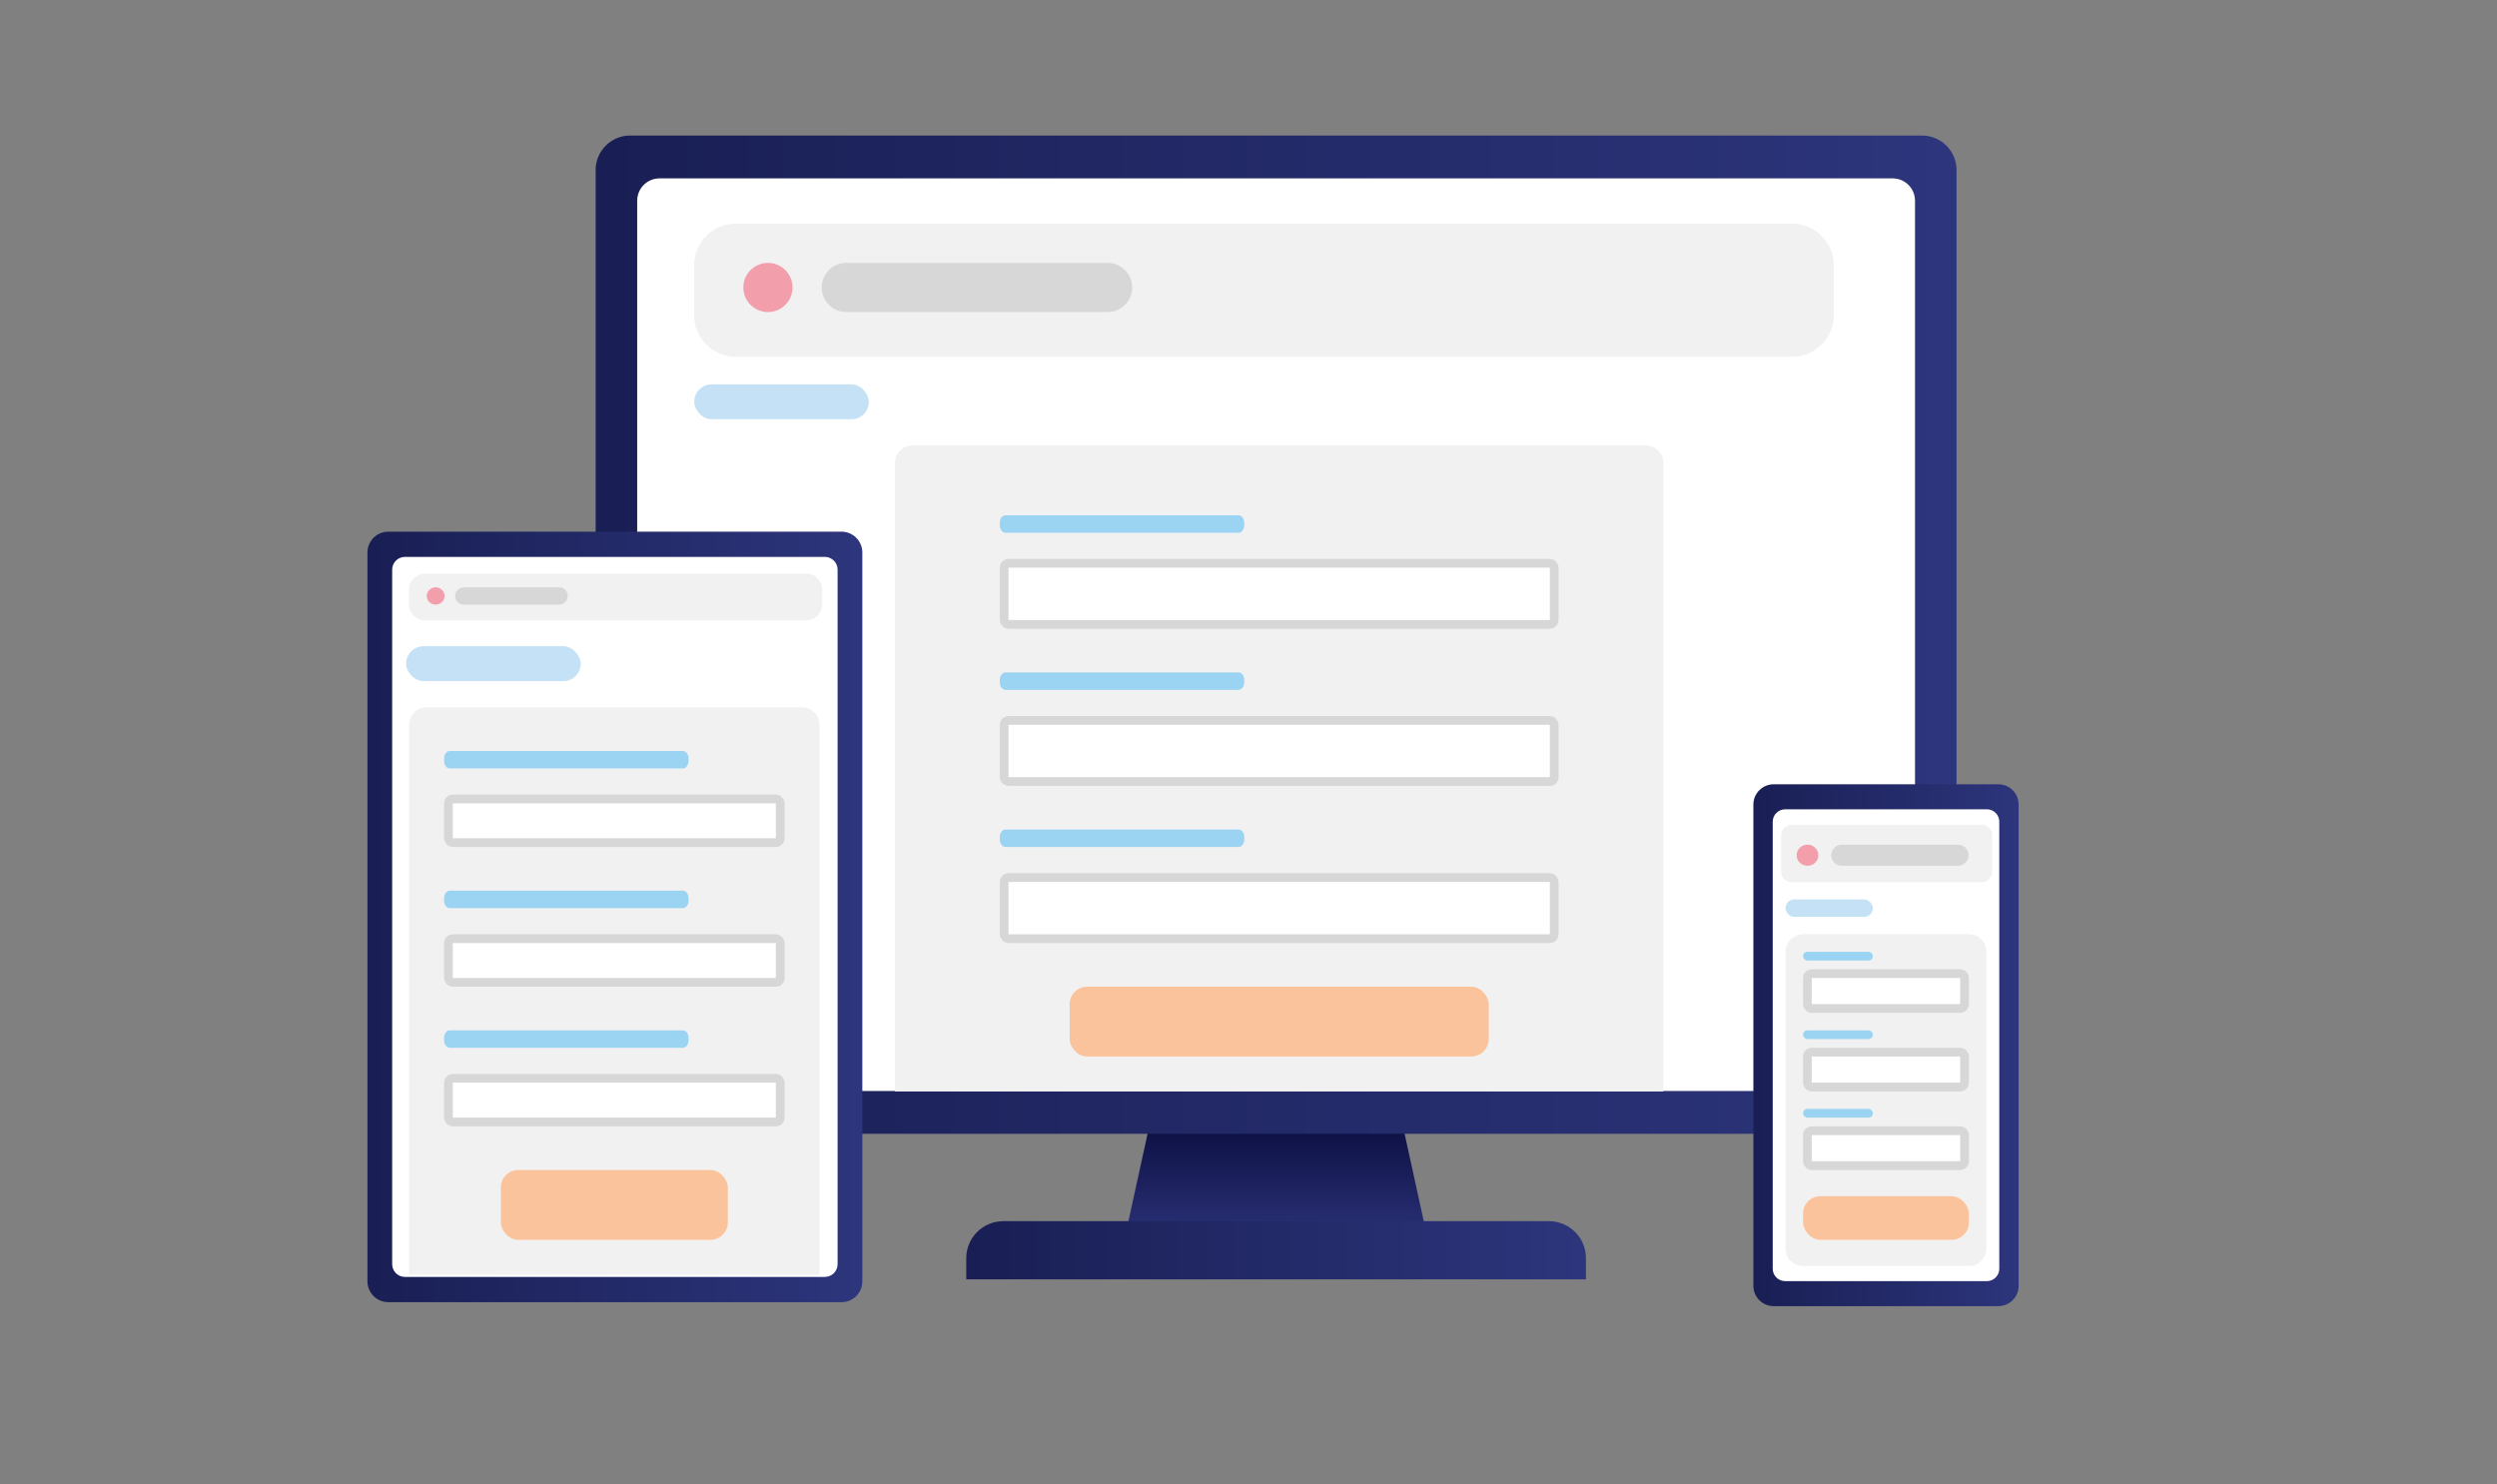 <svg width="286" height="170" viewBox="0 0 286 170" fill="none" xmlns="http://www.w3.org/2000/svg">
<rect x="0" y="0" width="286" height="170" fill="#808080" stroke="none"/>
<path d="M163.844 143.402H128.476L135.726 110.329H156.593L163.844 143.402Z" fill="url(#paint0_linear_499_5096)"/>
<path d="M114.906 139.891H177.415C179.751 139.891 181.649 141.787 181.649 144.125V146.557H110.673V144.125C110.673 141.788 112.569 139.891 114.907 139.891H114.906Z" fill="url(#paint1_linear_499_5096)"/>
<path d="M220.144 15.527H72.176C69.993 15.527 68.223 17.297 68.223 19.48V125.932C68.223 128.115 69.993 129.885 72.176 129.885H220.144C222.327 129.885 224.097 128.115 224.097 125.932V19.48C224.097 17.297 222.327 15.527 220.144 15.527Z" fill="url(#paint2_linear_499_5096)"/>
<path d="M216.778 20.433H75.543C74.128 20.433 72.981 21.58 72.981 22.995V122.416C72.981 123.831 74.128 124.978 75.543 124.978H216.778C218.193 124.978 219.34 123.831 219.34 122.416V22.995C219.34 21.58 218.193 20.433 216.778 20.433Z" fill="white"/>
<path d="M205.261 25.628H84.289C81.644 25.628 79.499 27.772 79.499 30.417V36.081C79.499 38.726 81.644 40.87 84.289 40.87H205.261C207.906 40.87 210.05 38.726 210.05 36.081V30.417C210.05 27.772 207.906 25.628 205.261 25.628Z" fill="#F1F1F1"/>
<path d="M87.959 35.748C89.514 35.748 90.775 34.487 90.775 32.932C90.775 31.376 89.514 30.115 87.959 30.115C86.403 30.115 85.142 31.376 85.142 32.932C85.142 34.487 86.403 35.748 87.959 35.748Z" fill="#F29FAB"/>
<path d="M126.866 30.115H96.932C95.376 30.115 94.115 31.376 94.115 32.932C94.115 34.487 95.376 35.748 96.932 35.748H126.866C128.421 35.748 129.682 34.487 129.682 32.932C129.682 31.376 128.421 30.115 126.866 30.115Z" fill="#D7D7D7"/>
<path d="M96.382 60.904H44.473C43.155 60.904 42.086 61.973 42.086 63.291V146.781C42.086 148.099 43.155 149.168 44.473 149.168H96.382C97.701 149.168 98.77 148.099 98.77 146.781V63.291C98.77 61.973 97.701 60.904 96.382 60.904Z" fill="url(#paint3_linear_499_5096)"/>
<path d="M94.478 63.795H46.377C45.572 63.795 44.919 64.448 44.919 65.254V144.817C44.919 145.623 45.572 146.276 46.377 146.276H94.478C95.283 146.276 95.936 145.623 95.936 144.817V65.254C95.936 64.448 95.283 63.795 94.478 63.795Z" fill="white"/>
<rect x="46.514" y="74.028" width="20" height="4" rx="2" fill="#C5E1F6"/>
<path d="M92.301 65.7H48.718C47.676 65.7 46.831 66.545 46.831 67.587V69.182C46.831 70.224 47.676 71.069 48.718 71.069H92.301C93.343 71.069 94.187 70.224 94.187 69.182V67.587C94.187 66.545 93.343 65.7 92.301 65.7Z" fill="#F1F1F1"/>
<path d="M46.864 83.028C46.864 81.924 47.759 81.028 48.864 81.028H91.864C92.968 81.028 93.864 81.924 93.864 83.028V146.028H46.864V83.028Z" fill="#F1F1F1"/>
<path d="M78.206 86.028H51.521C51.158 86.028 50.864 86.413 50.864 86.887V87.169C50.864 87.644 51.158 88.028 51.521 88.028H78.206C78.569 88.028 78.864 87.644 78.864 87.169V86.887C78.864 86.413 78.569 86.028 78.206 86.028Z" fill="#9BD3F2"/>
<rect x="51.364" y="91.528" width="38" height="5" rx="0.5" fill="white" stroke="#D7D7D7" stroke-linejoin="round"/>
<path d="M78.206 102.028H51.521C51.158 102.028 50.864 102.413 50.864 102.887V103.17C50.864 103.644 51.158 104.028 51.521 104.028H78.206C78.569 104.028 78.864 103.644 78.864 103.17V102.887C78.864 102.413 78.569 102.028 78.206 102.028Z" fill="#9BD3F2"/>
<rect x="51.364" y="107.528" width="38" height="5" rx="0.5" fill="white" stroke="#D7D7D7" stroke-linejoin="round"/>
<path d="M78.206 118.028H51.521C51.158 118.028 50.864 118.413 50.864 118.887V119.17C50.864 119.644 51.158 120.028 51.521 120.028H78.206C78.569 120.028 78.864 119.644 78.864 119.17V118.887C78.864 118.413 78.569 118.028 78.206 118.028Z" fill="#9BD3F2"/>
<rect x="51.364" y="123.528" width="38" height="5" rx="0.5" fill="white" stroke="#D7D7D7" stroke-linejoin="round"/>
<rect x="57.364" y="134.028" width="26" height="8" rx="2" fill="#FBC39B"/>
<path d="M49.899 69.264C50.464 69.264 50.921 68.82 50.921 68.272C50.921 67.725 50.464 67.28 49.899 67.28C49.335 67.28 48.878 67.725 48.878 68.272C48.878 68.82 49.335 69.264 49.899 69.264Z" fill="#F29FAB"/>
<path d="M64.042 67.28H53.126C52.578 67.28 52.133 67.725 52.133 68.272C52.133 68.82 52.578 69.264 53.126 69.264H64.042C64.59 69.264 65.034 68.82 65.034 68.272C65.034 67.725 64.59 67.28 64.042 67.28Z" fill="#D7D7D7"/>
<path d="M228.884 89.842H203.153C201.868 89.842 200.827 90.884 200.827 92.169V147.297C200.827 148.582 201.868 149.624 203.153 149.624H228.884C230.169 149.624 231.211 148.582 231.211 147.297V92.169C231.211 90.884 230.169 89.842 228.884 89.842Z" fill="url(#paint4_linear_499_5096)"/>
<path d="M227.573 92.708H204.466C203.681 92.708 203.044 93.344 203.044 94.129V145.337C203.044 146.122 203.681 146.758 204.466 146.758H227.573C228.358 146.758 228.994 146.122 228.994 145.337V94.129C228.994 93.344 228.358 92.708 227.573 92.708Z" fill="white"/>
<rect x="204.514" y="103.028" width="10" height="2" rx="1" fill="#C5E1F6"/>
<path d="M204.514 109.028C204.514 107.924 205.41 107.028 206.514 107.028H225.514C226.619 107.028 227.514 107.924 227.514 109.028V143.028C227.514 144.133 226.619 145.028 225.514 145.028H206.514C205.41 145.028 204.514 144.133 204.514 143.028V109.028Z" fill="#F1F1F1"/>
<rect x="206.514" y="109.028" width="8" height="1" rx="0.5" fill="#9BD3F2"/>
<rect x="207.014" y="111.528" width="18" height="4" rx="0.5" fill="white" stroke="#D7D7D7" stroke-linejoin="round"/>
<rect x="206.514" y="118.028" width="8" height="1" rx="0.5" fill="#9BD3F2"/>
<rect x="207.014" y="120.528" width="18" height="4" rx="0.5" fill="white" stroke="#D7D7D7" stroke-linejoin="round"/>
<rect x="206.514" y="127.028" width="8" height="1" rx="0.5" fill="#9BD3F2"/>
<rect x="207.014" y="129.528" width="18" height="4" rx="0.5" fill="white" stroke="#D7D7D7" stroke-linejoin="round"/>
<rect x="206.514" y="137.028" width="19" height="5" rx="2" fill="#FBC39B"/>
<path d="M227.016 94.511H205.171C204.532 94.511 204.015 95.028 204.015 95.667V99.901C204.015 100.54 204.532 101.057 205.171 101.057H227.016C227.654 101.057 228.172 100.54 228.172 99.901V95.667C228.172 95.028 227.654 94.511 227.016 94.511Z" fill="#F1F1F1"/>
<path d="M207.026 99.177C207.714 99.177 208.272 98.635 208.272 97.968C208.272 97.3 207.714 96.758 207.026 96.758C206.338 96.758 205.78 97.3 205.78 97.968C205.78 98.635 206.338 99.177 207.026 99.177Z" fill="#F29FAB"/>
<path d="M224.271 96.758H210.959C210.291 96.758 209.75 97.3 209.75 97.968V97.968C209.75 98.636 210.291 99.178 210.959 99.178H224.271C224.939 99.178 225.48 98.636 225.48 97.968V97.968C225.48 97.3 224.939 96.758 224.271 96.758Z" fill="#D7D7D7"/>
<rect x="79.514" y="44.028" width="20" height="4" rx="2" fill="#C5E1F6"/>
<path d="M102.514 53.028C102.514 51.924 103.41 51.028 104.514 51.028H188.514C189.619 51.028 190.514 51.924 190.514 53.028V125.028H102.514V53.028Z" fill="#F1F1F1"/>
<path d="M141.856 59.028H115.172C114.809 59.028 114.514 59.413 114.514 59.887V60.169C114.514 60.644 114.809 61.028 115.172 61.028H141.856C142.22 61.028 142.514 60.644 142.514 60.169V59.887C142.514 59.413 142.22 59.028 141.856 59.028Z" fill="#9BD3F2"/>
<rect x="115.014" y="64.528" width="63" height="7" rx="0.5" fill="white" stroke="#D7D7D7" stroke-linejoin="round"/>
<path d="M141.856 77.028H115.172C114.809 77.028 114.514 77.413 114.514 77.887V78.169C114.514 78.644 114.809 79.028 115.172 79.028H141.856C142.22 79.028 142.514 78.644 142.514 78.169V77.887C142.514 77.413 142.22 77.028 141.856 77.028Z" fill="#9BD3F2"/>
<rect x="115.014" y="82.528" width="63" height="7" rx="0.5" fill="white" stroke="#D7D7D7" stroke-linejoin="round"/>
<path d="M141.856 95.028H115.172C114.809 95.028 114.514 95.413 114.514 95.887V96.169C114.514 96.644 114.809 97.028 115.172 97.028H141.856C142.22 97.028 142.514 96.644 142.514 96.169V95.887C142.514 95.413 142.22 95.028 141.856 95.028Z" fill="#9BD3F2"/>
<rect x="115.014" y="100.528" width="63" height="7" rx="0.5" fill="white" stroke="#D7D7D7" stroke-linejoin="round"/>
<rect x="122.514" y="113.028" width="48" height="8" rx="2" fill="#FBC39B"/>
<defs>
<linearGradient id="paint0_linear_499_5096" x1="146.16" y1="122.668" x2="146.16" y2="142.907" gradientUnits="userSpaceOnUse">
<stop stop-color="#191F54"/>
<stop offset="0.03" stop-color="#00002B"/>
<stop offset="1" stop-color="#2D357C"/>
</linearGradient>
<linearGradient id="paint1_linear_499_5096" x1="110.672" y1="143.223" x2="181.648" y2="143.223" gradientUnits="userSpaceOnUse">
<stop stop-color="#191F54"/>
<stop offset="1" stop-color="#2D357C"/>
</linearGradient>
<linearGradient id="paint2_linear_499_5096" x1="68.223" y1="72.706" x2="224.097" y2="72.706" gradientUnits="userSpaceOnUse">
<stop stop-color="#191F54"/>
<stop offset="1" stop-color="#2D357C"/>
</linearGradient>
<linearGradient id="paint3_linear_499_5096" x1="42.086" y1="105.036" x2="98.77" y2="105.036" gradientUnits="userSpaceOnUse">
<stop stop-color="#191F54"/>
<stop offset="1" stop-color="#2D357C"/>
</linearGradient>
<linearGradient id="paint4_linear_499_5096" x1="200.827" y1="119.733" x2="231.211" y2="119.733" gradientUnits="userSpaceOnUse">
<stop stop-color="#191F54"/>
<stop offset="1" stop-color="#2D357C"/>
</linearGradient>
</defs>
</svg>
